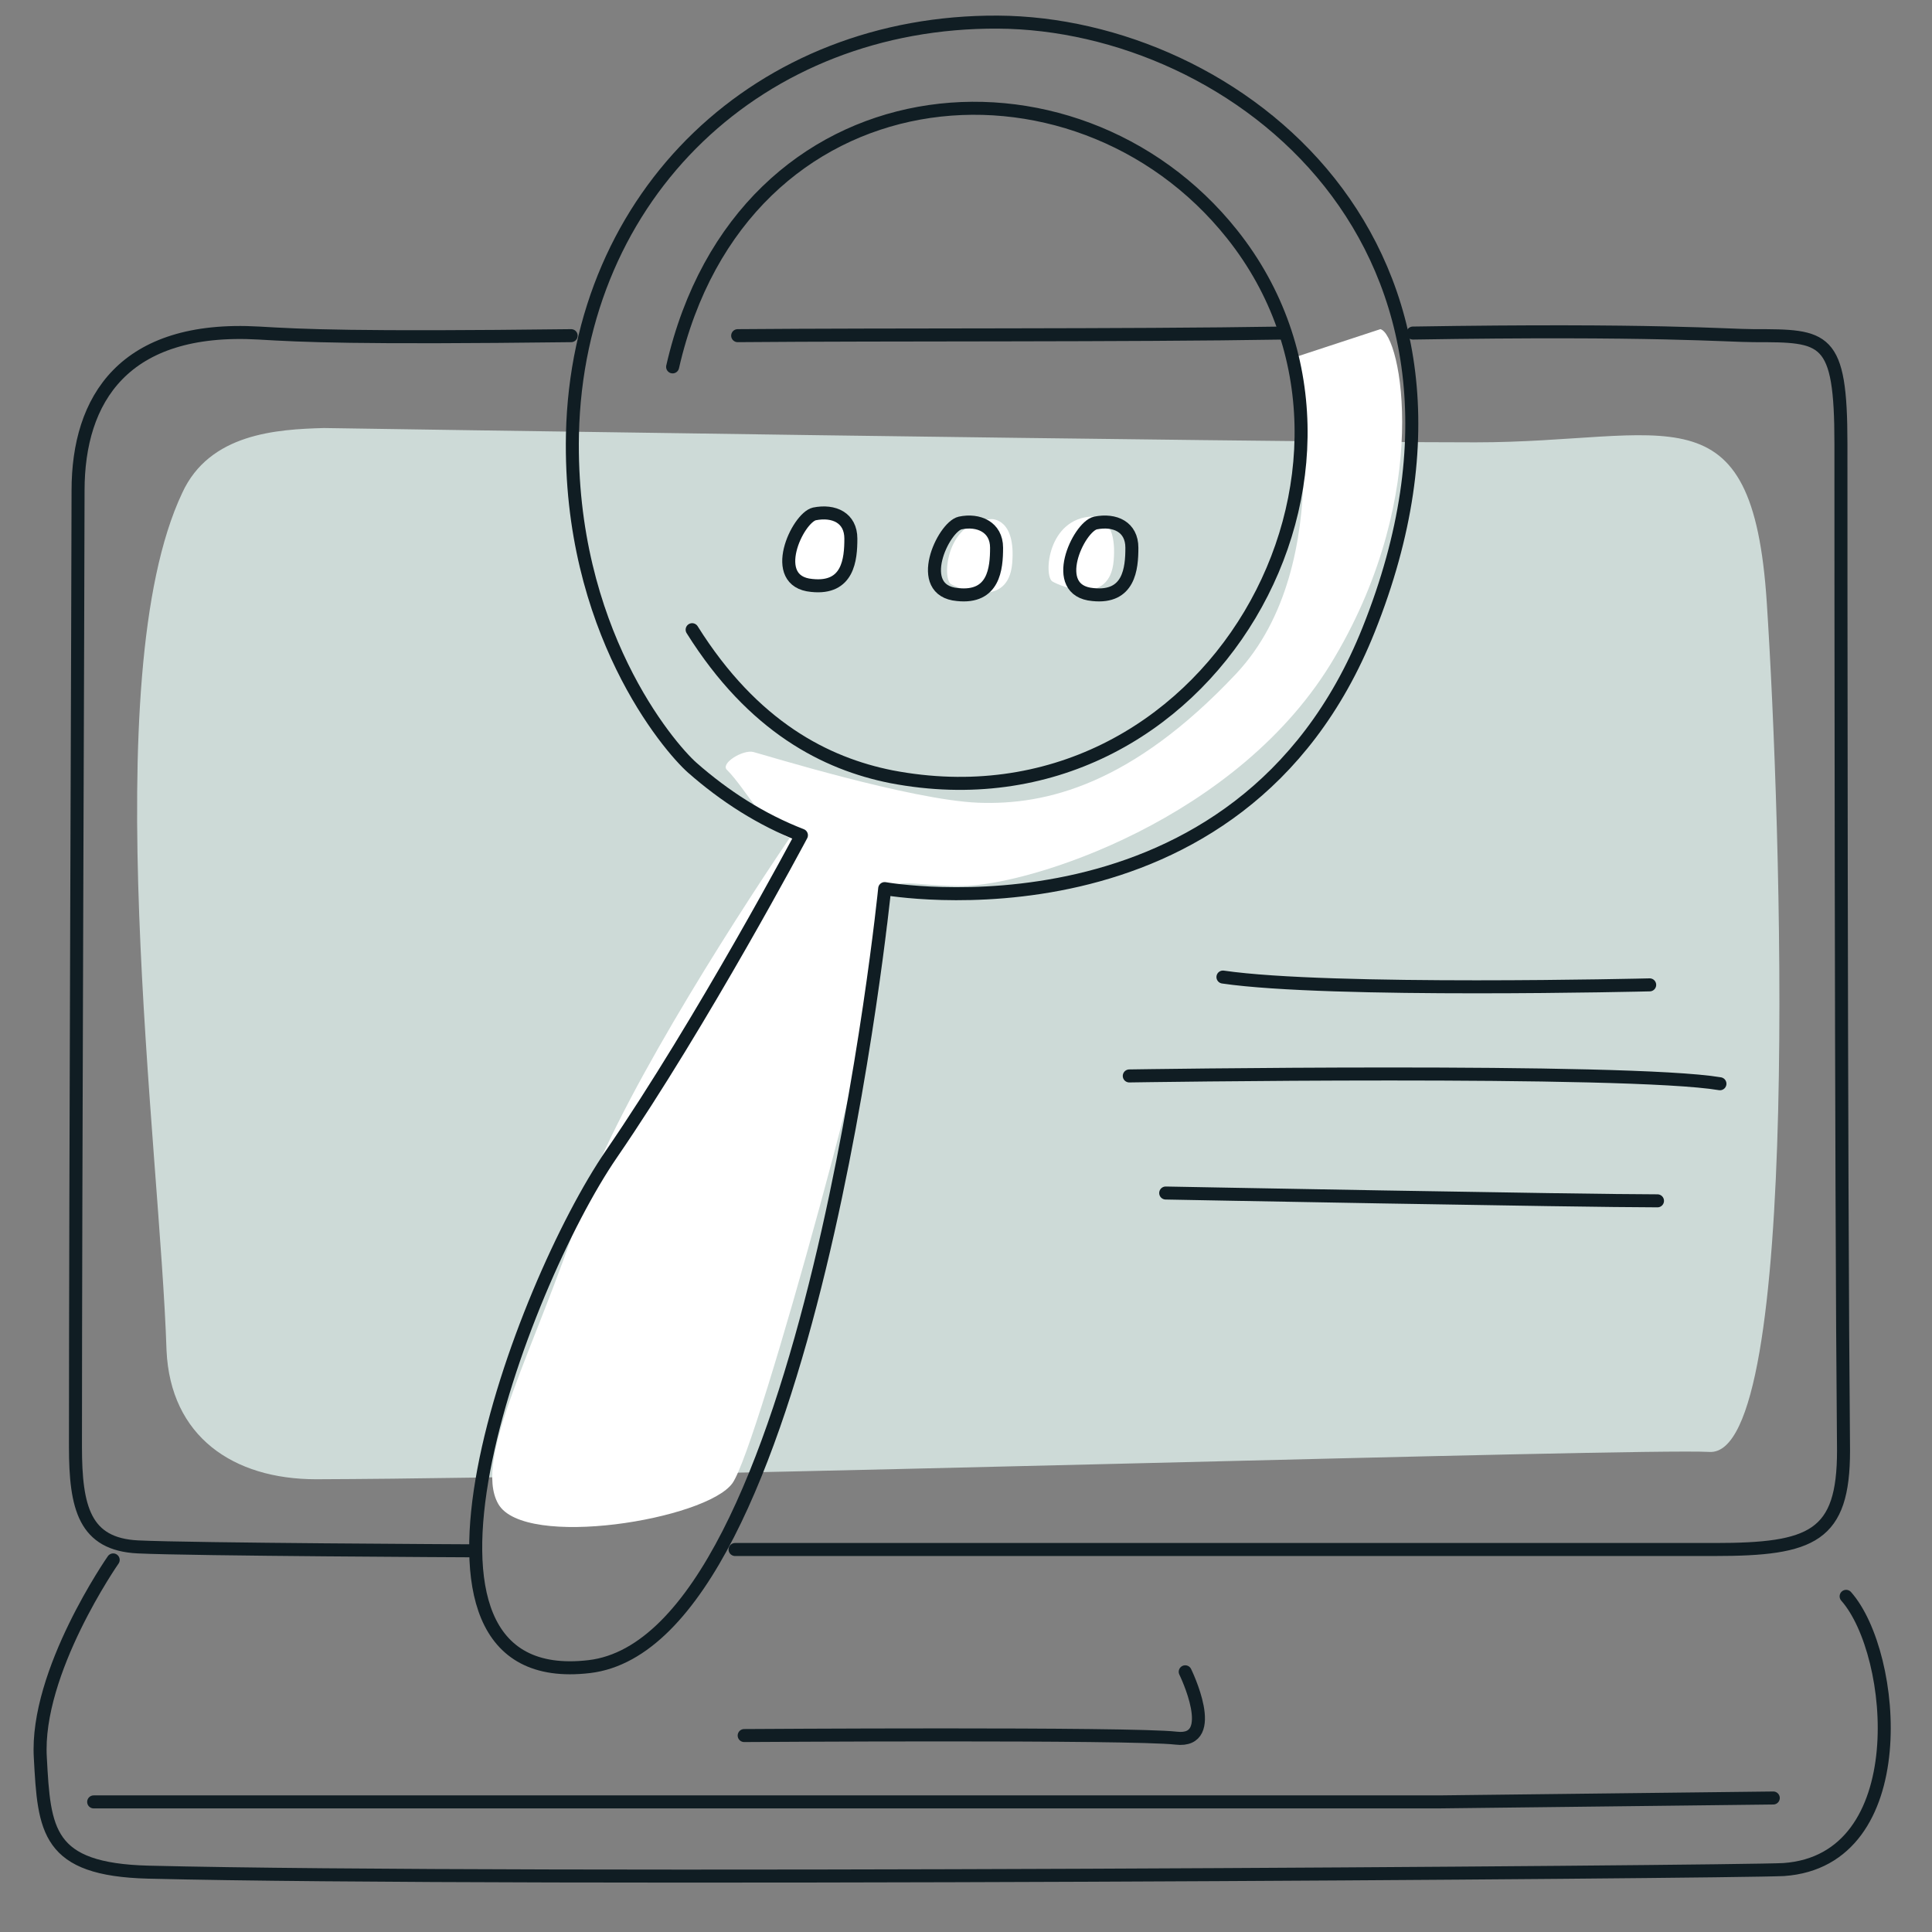 <?xml version="1.0" encoding="UTF-8"?> <!-- Generator: Adobe Illustrator 24.0.1, SVG Export Plug-In . SVG Version: 6.00 Build 0) --> <svg xmlns="http://www.w3.org/2000/svg" xmlns:xlink="http://www.w3.org/1999/xlink" id="Layer_1" x="0px" y="0px" viewBox="0 0 148.5 148.5" style="enable-background:new 0 0 148.5 148.5;" xml:space="preserve"><rect x="0" y="0" width="148.5" height="148.5" fill="#808080" stroke="none"/> <style type="text/css"> .st0{opacity:0.85;fill:#DAEAE6;enable-background:new ;} .st1{fill:#FFFFFF;} .st2{fill:none;stroke:#101D23;stroke-linecap:round;stroke-linejoin:round;} </style> <title>2Artboard 29@icons</title> <g id="graphics"> <path class="st0" d="M24.9,32.9c0,0,71.6,1.1,88.5,1.1c14.8,0,21.3-4.5,22.4,12.3s2.7,65.7-4.4,65.3c-5.8-0.3-78.6,2-107.1,2.1 c-6.4,0-11.2-3.3-11.5-9.9C12.3,88.2,7.3,52.1,14,37.9C16.1,33.3,21.3,33,24.9,32.9z"></path> <path class="st1" d="M63.7,39.3c0,0,1.9-0.1,1.6,3.4s-4,2-4.7,1.6S60.3,39.4,63.7,39.3z"></path> <path class="st1" d="M76.2,39.9c0,0,1.9-0.1,1.6,3.4s-4,2-4.7,1.6S72.7,40,76.2,39.9z"></path> <path class="st1" d="M84,39.7c0,0,1.9-0.1,1.6,3.4s-4,2-4.7,1.6S80.5,39.8,84,39.7z"></path> <path class="st1" d="M106.1,25.3l-6.7,2.2c0,0,3.6,15.8-4.4,24.3s-14.6,10.1-19.8,9.9S58.7,58,57.9,57.8s-2.6,0.9-2,1.4 c1.4,1.4,3.1,4.7,4.8,5.2C55.9,71.5,47,85.5,44.6,93.1c-3.4,10.5-8.3,19-6.3,22.5s16,1.2,18-1.6s11.9-39.4,11.9-43.3 s0.6-2.6,5.7-2.6s21.4-5.1,28.7-17.6C110.1,37.8,107.7,25.7,106.1,25.3z"></path> <path class="st2" d="M36.3,119.2c0,0-21.6-0.1-25.7-0.3s-4.8-3-4.8-7.7C5.8,92.1,6,43.4,6,37.7c0-7,3.5-12.7,13.9-12.1 c3.4,0.2,7.3,0.4,24,0.2"></path> <path class="st2" d="M108.6,25.6c18.6-0.3,24.2,0.2,26.2,0.2c5.5,0,6.7,0,6.7,8.3c0,6.4,0,56,0.2,77.4c0,6.6-2.4,7.6-9.9,7.6H56.5"></path> <path class="st2" d="M56.7,25.8c11.8-0.1,29.9,0,41.9-0.2"></path> <path class="st2" d="M8.7,119.9c0,0-6,8.6-5.6,15.2c0.3,5.6,0.5,8.6,8.3,8.8c28.5,0.7,122,0,125.7-0.2c10.1-0.7,8.7-16.6,4.8-21"></path> <path class="st2" d="M126.8,75.7c0,0-24.6,0.6-32.8-0.6"></path> <path class="st2" d="M86.8,82.7c0,0,38.3-0.6,45.4,0.6"></path> <path class="st2" d="M89.6,91.7c0,0,31.8,0.6,37.8,0.6"></path> <path class="st2" d="M44,33.4C44.4,14.8,58.5,1.6,76.7,1.7s40.3,17.2,28.5,46.7C95.3,73.2,68,68.3,68,68.3s-5.8,57.8-22.7,59.8 S40,98.9,47,88.7s14.6-24.5,14.6-24.5c-3.1-1.2-5.9-3-8.4-5.2C51.4,57.4,43.7,48.4,44,33.4z"></path> <path class="st2" d="M51.7,28.2C57,5,82.6,2.8,94.7,18c14.1,17.7-1.7,46.4-26.2,41.7c-5-1-10.6-3.8-15.3-11.3"></path> <path class="st2" d="M73.8,40.2c-1.3,0.3-3.6,5.2-0.2,5.5c2.8,0.3,3-2,3-3.6S75.2,39.9,73.8,40.2z"></path> <path class="st2" d="M84.2,40.2c-1.3,0.3-3.6,5.2-0.2,5.5c2.8,0.3,3-2,3-3.6S85.7,39.9,84.2,40.2z"></path> <path class="st2" d="M62.6,39.5c-1.3,0.3-3.6,5.2-0.2,5.5c2.8,0.3,3-2,3-3.6S64.1,39.2,62.6,39.5z"></path> <path class="st2" d="M57.2,133.4c0,0,29.8-0.2,33.2,0.2s0.7-5.1,0.7-5.1"></path> <polyline class="st2" points="136.3,138.2 110.6,138.5 7.2,138.5 "></polyline> </g> </svg> 